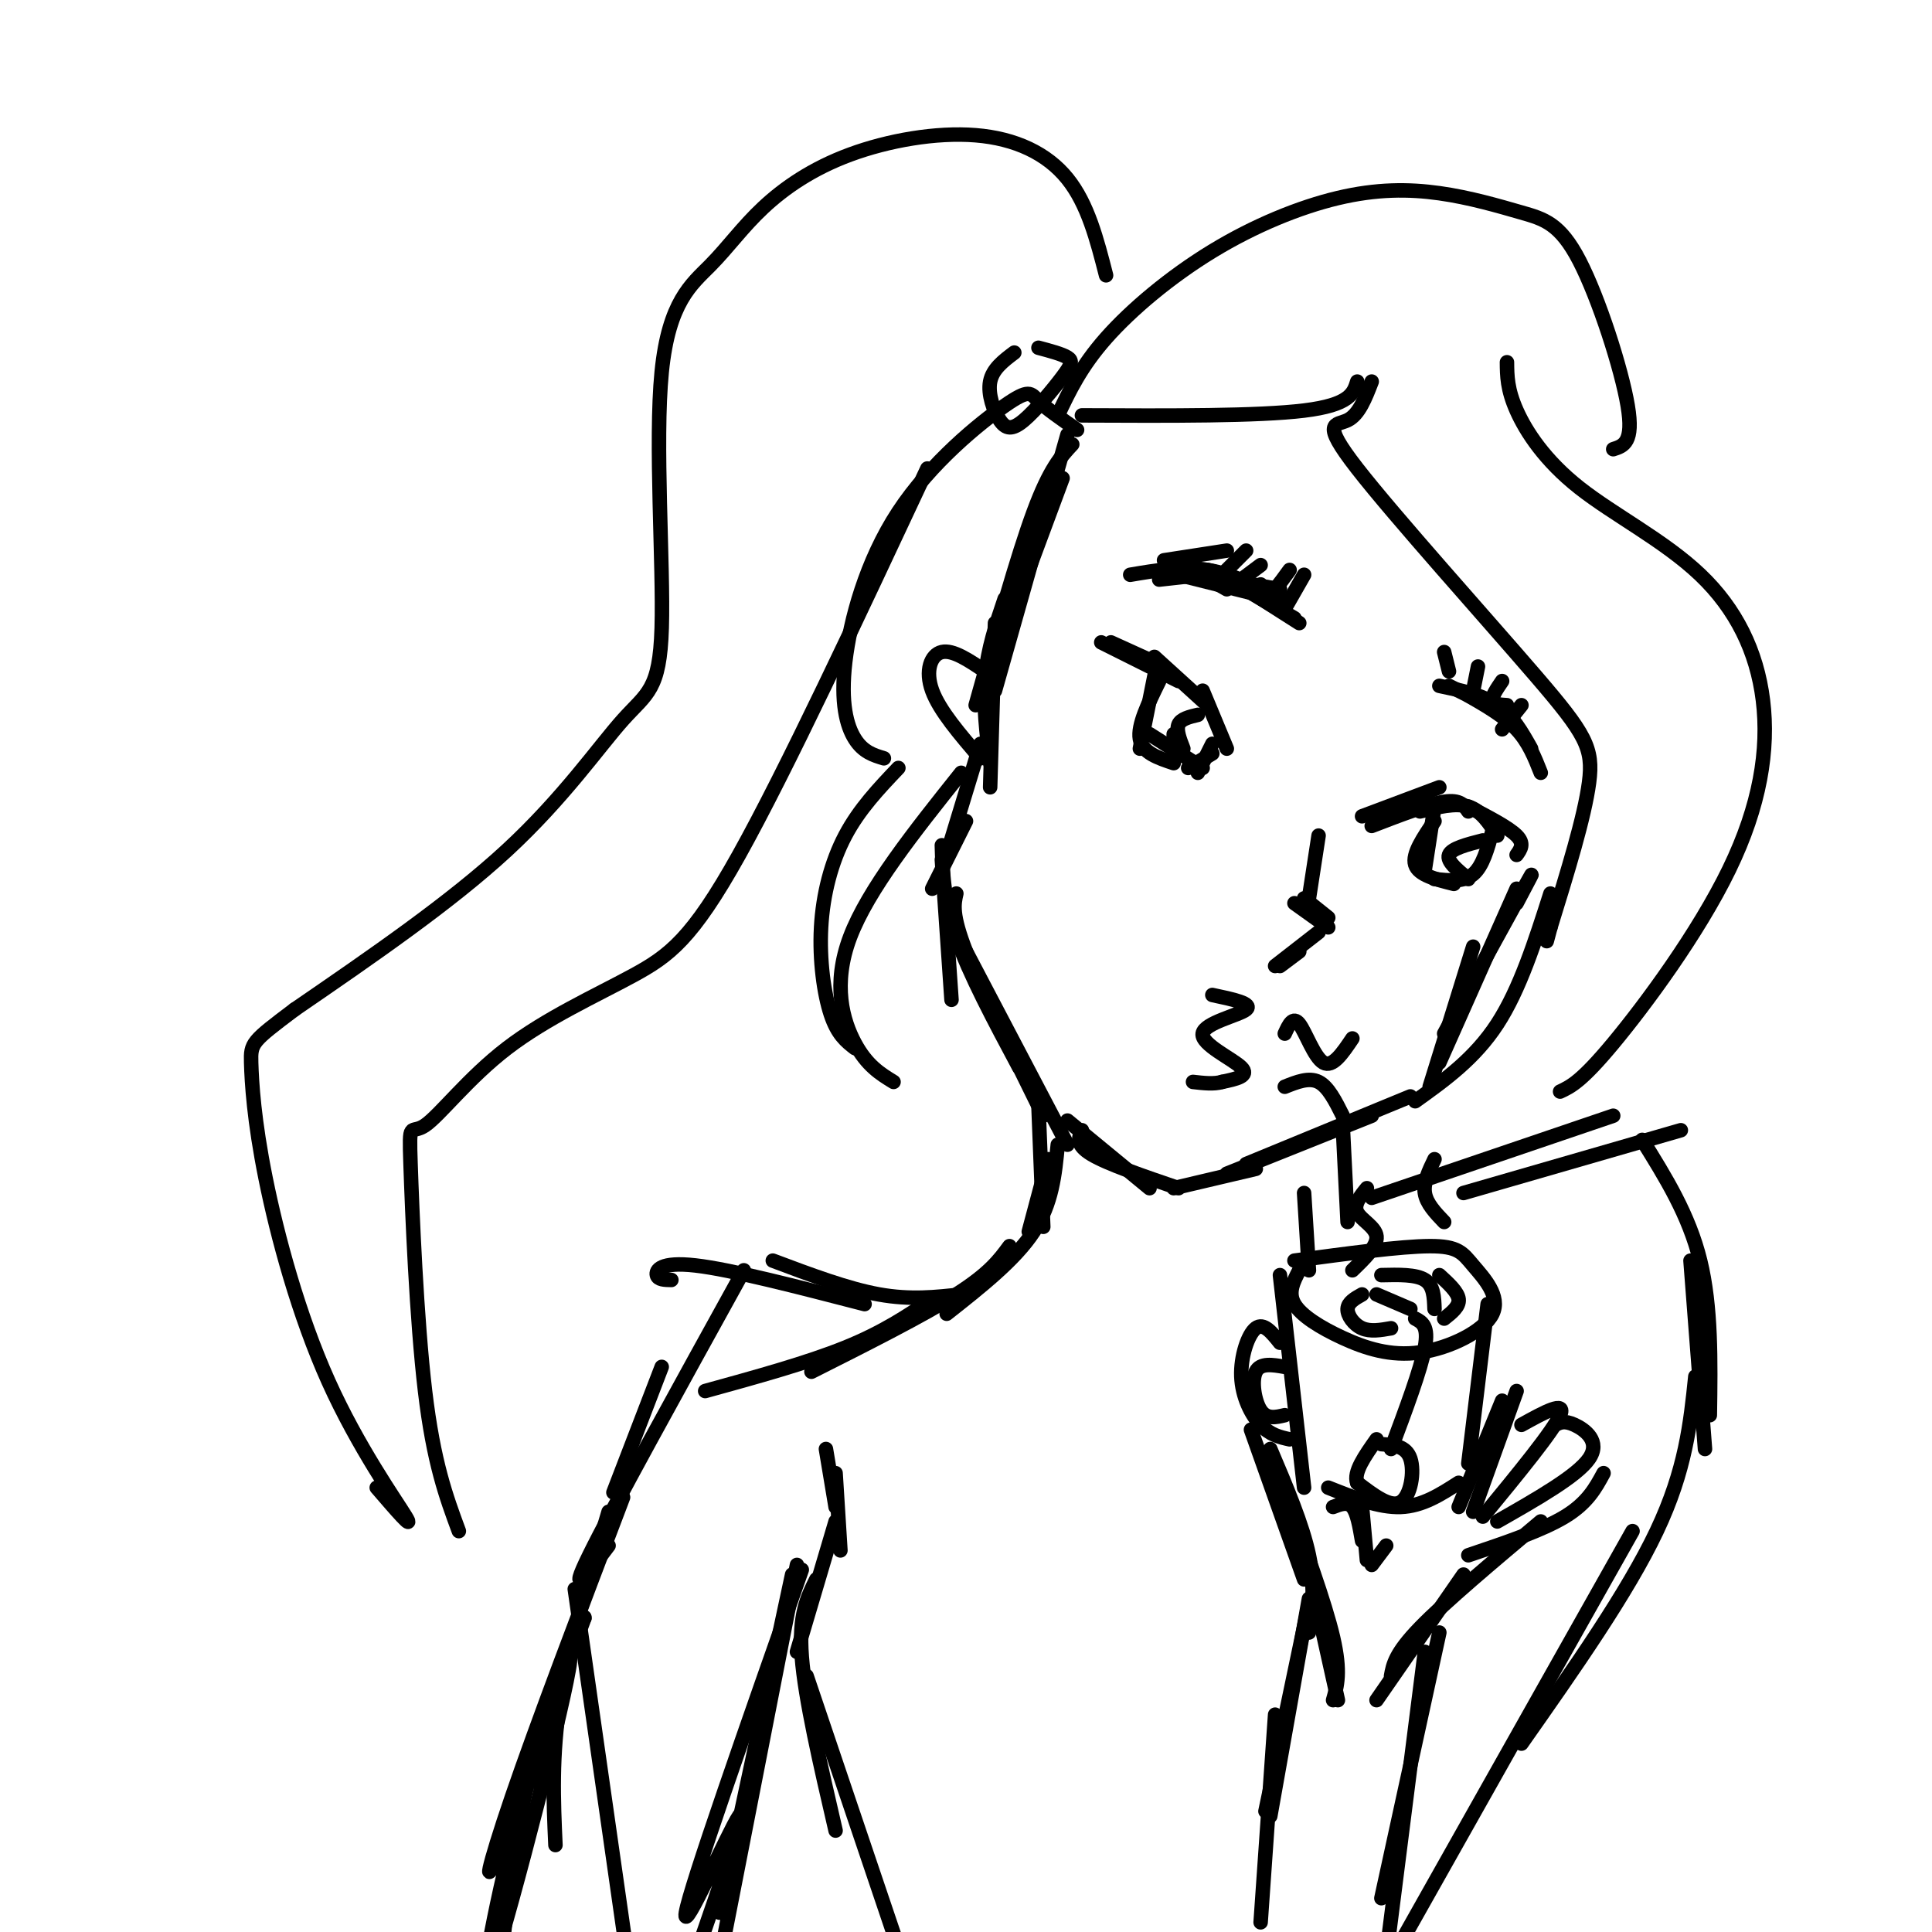 <svg viewBox='0 0 400 400' version='1.1' xmlns='http://www.w3.org/2000/svg' xmlns:xlink='http://www.w3.org/1999/xlink'><g fill='none' stroke='#000000' stroke-width='3' stroke-linecap='round' stroke-linejoin='round'><path d='M220,99c0.000,0.000 -13.000,35.000 -13,35'/><path d='M221,90c0.000,0.000 -15.000,53.000 -15,53'/><path d='M217,101c0.000,0.000 -12.000,44.000 -12,44'/><path d='M208,124c-1.750,5.167 -3.500,10.333 -4,16c-0.500,5.667 0.250,11.833 1,18'/><path d='M206,129c0.000,0.000 -1.000,34.000 -1,34'/><path d='M203,154c0.000,0.000 -7.000,23.000 -7,23'/><path d='M200,170c0.000,0.000 -7.000,14.000 -7,14'/><path d='M195,178c0.000,0.000 2.000,29.000 2,29'/><path d='M195,175c0.167,5.667 0.333,11.333 3,19c2.667,7.667 7.833,17.333 13,27'/><path d='M198,185c-0.500,2.167 -1.000,4.333 2,12c3.000,7.667 9.500,20.833 16,34'/><path d='M200,197c0.000,0.000 21.000,40.000 21,40'/><path d='M221,232c0.000,0.000 17.000,14.000 17,14'/><path d='M224,234c-0.667,1.500 -1.333,3.000 2,5c3.333,2.000 10.667,4.500 18,7'/><path d='M243,246c0.000,0.000 17.000,-4.000 17,-4'/><path d='M254,243c0.000,0.000 30.000,-12.000 30,-12'/><path d='M258,241c0.000,0.000 34.000,-14.000 34,-14'/><path d='M296,225c0.000,0.000 9.000,-29.000 9,-29'/><path d='M298,220c0.000,0.000 16.000,-36.000 16,-36'/><path d='M299,214c7.250,-13.250 14.500,-26.500 17,-31c2.500,-4.500 0.250,-0.250 -2,4'/><path d='M282,169c0.000,0.000 16.000,-6.000 16,-6'/><path d='M284,171c5.833,-2.250 11.667,-4.500 15,-5c3.333,-0.500 4.167,0.750 5,2'/><path d='M294,168c3.667,-0.917 7.333,-1.833 10,-1c2.667,0.833 4.333,3.417 6,6'/><path d='M304,167c4.167,2.167 8.333,4.333 10,6c1.667,1.667 0.833,2.833 0,4'/><path d='M297,167c0.000,0.000 -2.000,13.000 -2,13'/><path d='M297,170c-2.333,3.417 -4.667,6.833 -4,9c0.667,2.167 4.333,3.083 8,4'/><path d='M297,182c3.000,0.333 6.000,0.667 8,-1c2.000,-1.667 3.000,-5.333 4,-9'/><path d='M307,174c-3.250,0.833 -6.500,1.667 -7,3c-0.500,1.333 1.750,3.167 4,5'/><path d='M254,155c0.000,0.000 -5.000,-12.000 -5,-12'/><path d='M250,146c0.000,0.000 -11.000,-10.000 -11,-10'/><path d='M244,141c0.000,0.000 -16.000,-8.000 -16,-8'/><path d='M241,138c0.000,0.000 -11.000,-5.000 -11,-5'/><path d='M239,140c0.000,0.000 -3.000,15.000 -3,15'/><path d='M240,141c-2.250,4.583 -4.500,9.167 -4,12c0.500,2.833 3.750,3.917 7,5'/><path d='M238,152c0.000,0.000 11.000,7.000 11,7'/><path d='M251,154c0.000,0.000 -3.000,6.000 -3,6'/><path d='M251,156c0.000,0.000 -5.000,3.000 -5,3'/><path d='M248,148c-1.750,0.417 -3.500,0.833 -4,2c-0.500,1.167 0.250,3.083 1,5'/><path d='M243,152c0.000,0.000 0.000,3.000 0,3'/><path d='M247,118c0.000,0.000 7.000,4.000 7,4'/><path d='M250,118c0.000,0.000 4.000,1.000 4,1'/><path d='M242,118c0.000,0.000 23.000,4.000 23,4'/><path d='M244,119c0.000,0.000 20.000,5.000 20,5'/><path d='M256,121c0.000,0.000 12.000,7.000 12,7'/><path d='M258,122c0.000,0.000 11.000,7.000 11,7'/><path d='M265,124c-4.917,-2.583 -9.833,-5.167 -15,-6c-5.167,-0.833 -10.583,0.083 -16,1'/><path d='M249,119c0.000,0.000 -9.000,1.000 -9,1'/><path d='M270,119c0.000,0.000 -4.000,7.000 -4,7'/><path d='M267,118c-2.000,2.750 -4.000,5.500 -5,6c-1.000,0.500 -1.000,-1.250 -1,-3'/><path d='M261,117c0.000,0.000 -4.000,3.000 -4,3'/><path d='M258,114c0.000,0.000 -5.000,5.000 -5,5'/><path d='M254,114c0.000,0.000 -13.000,2.000 -13,2'/><path d='M300,142c0.000,0.000 12.000,6.000 12,6'/><path d='M298,142c4.417,0.917 8.833,1.833 12,4c3.167,2.167 5.083,5.583 7,9'/><path d='M304,144c3.750,2.167 7.500,4.333 10,7c2.500,2.667 3.750,5.833 5,9'/><path d='M299,135c0.000,0.000 1.000,4.000 1,4'/><path d='M306,138c0.000,0.000 -1.000,5.000 -1,5'/><path d='M311,141c-1.083,1.583 -2.167,3.167 -2,4c0.167,0.833 1.583,0.917 3,1'/><path d='M315,146c0.000,0.000 -4.000,5.000 -4,5'/><path d='M273,173c0.000,0.000 -2.000,13.000 -2,13'/><path d='M270,186c0.000,0.000 5.000,4.000 5,4'/><path d='M273,193c0.000,0.000 -9.000,7.000 -9,7'/><path d='M269,197c0.000,0.000 -4.000,3.000 -4,3'/><path d='M268,187c0.000,0.000 7.000,5.000 7,5'/><path d='M251,206c4.238,0.893 8.476,1.786 7,3c-1.476,1.214 -8.667,2.750 -9,5c-0.333,2.250 6.190,5.214 8,7c1.810,1.786 -1.095,2.393 -4,3'/><path d='M253,224c-1.667,0.500 -3.833,0.250 -6,0'/><path d='M284,79c-1.319,3.424 -2.638,6.848 -5,8c-2.362,1.152 -5.767,0.030 2,10c7.767,9.970 26.707,31.030 37,43c10.293,11.970 11.941,14.848 11,22c-0.941,7.152 -4.470,18.576 -8,30'/><path d='M321,192c-1.333,5.000 -0.667,2.500 0,0'/><path d='M281,79c-0.750,2.417 -1.500,4.833 -11,6c-9.500,1.167 -27.750,1.083 -46,1'/><path d='M204,139c-3.356,-2.267 -6.711,-4.533 -9,-4c-2.289,0.533 -3.511,3.867 -2,8c1.511,4.133 5.756,9.067 10,14'/><path d='M222,92c-2.333,2.500 -4.667,5.000 -8,14c-3.333,9.000 -7.667,24.500 -12,40'/><path d='M199,160c-9.644,12.089 -19.289,24.178 -23,34c-3.711,9.822 -1.489,17.378 1,22c2.489,4.622 5.244,6.311 8,8'/><path d='M186,159c-4.054,4.262 -8.107,8.524 -11,14c-2.893,5.476 -4.625,12.167 -5,19c-0.375,6.833 0.607,13.810 2,18c1.393,4.190 3.196,5.595 5,7'/><path d='M268,261c11.029,-1.486 22.059,-2.972 28,-3c5.941,-0.028 6.795,1.401 9,4c2.205,2.599 5.762,6.368 4,10c-1.762,3.632 -8.843,7.128 -15,8c-6.157,0.872 -11.388,-0.881 -16,-3c-4.612,-2.119 -8.603,-4.606 -10,-7c-1.397,-2.394 -0.198,-4.697 1,-7'/><path d='M265,264c0.000,0.000 5.000,44.000 5,44'/><path d='M308,270c0.000,0.000 -4.000,33.000 -4,33'/><path d='M302,307c-3.750,2.417 -7.500,4.833 -12,5c-4.500,0.167 -9.750,-1.917 -15,-4'/><path d='M265,278c-1.690,-2.119 -3.381,-4.238 -5,-3c-1.619,1.238 -3.167,5.833 -3,10c0.167,4.167 2.048,7.905 4,10c1.952,2.095 3.976,2.548 6,3'/><path d='M266,283c-2.533,-0.444 -5.067,-0.889 -6,1c-0.933,1.889 -0.267,6.111 1,8c1.267,1.889 3.133,1.444 5,1'/><path d='M311,290c0.000,0.000 -9.000,22.000 -9,22'/><path d='M314,288c0.000,0.000 -9.000,25.000 -9,25'/><path d='M315,295c4.667,-2.583 9.333,-5.167 8,-2c-1.333,3.167 -8.667,12.083 -16,21'/><path d='M322,295c0.933,-0.489 1.867,-0.978 4,0c2.133,0.978 5.467,3.422 3,7c-2.467,3.578 -10.733,8.289 -19,13'/><path d='M332,305c-1.667,3.083 -3.333,6.167 -8,9c-4.667,2.833 -12.333,5.417 -20,8'/><path d='M319,315c-9.917,8.333 -19.833,16.667 -25,22c-5.167,5.333 -5.583,7.667 -6,10'/><path d='M303,326c0.000,0.000 -18.000,26.000 -18,26'/><path d='M259,296c0.000,0.000 11.000,31.000 11,31'/><path d='M263,300c3.333,7.833 6.667,15.667 8,22c1.333,6.333 0.667,11.167 0,16'/><path d='M266,309c4.167,11.417 8.333,22.833 10,30c1.667,7.167 0.833,10.083 0,13'/><path d='M271,325c0.000,0.000 6.000,27.000 6,27'/><path d='M276,312c1.500,-0.583 3.000,-1.167 4,0c1.000,1.167 1.500,4.083 2,7'/><path d='M282,312c0.000,0.000 1.000,11.000 1,11'/><path d='M287,320c0.000,0.000 -3.000,4.000 -3,4'/><path d='M271,331c0.000,0.000 -8.000,45.000 -8,45'/><path d='M271,332c0.000,0.000 -9.000,43.000 -9,43'/><path d='M298,338c0.000,0.000 -12.000,55.000 -12,55'/><path d='M295,342c0.000,0.000 -8.000,63.000 -8,63'/><path d='M264,355c0.000,0.000 -3.000,43.000 -3,43'/><path d='M312,75c0.023,2.806 0.046,5.612 2,10c1.954,4.388 5.837,10.358 13,16c7.163,5.642 17.604,10.957 25,18c7.396,7.043 11.745,15.816 13,26c1.255,10.184 -0.585,21.780 -7,35c-6.415,13.220 -17.404,28.063 -24,36c-6.596,7.937 -8.798,8.969 -11,10'/><path d='M321,185c-3.167,9.917 -6.333,19.833 -11,27c-4.667,7.167 -10.833,11.583 -17,16'/><path d='M334,93c2.141,-0.679 4.282,-1.359 3,-9c-1.282,-7.641 -5.986,-22.245 -10,-30c-4.014,-7.755 -7.338,-8.661 -12,-10c-4.662,-1.339 -10.664,-3.110 -17,-4c-6.336,-0.890 -13.008,-0.898 -21,1c-7.992,1.898 -17.306,5.703 -26,11c-8.694,5.297 -16.770,12.085 -22,18c-5.230,5.915 -7.615,10.958 -10,16'/><path d='M183,157c-2.143,-0.645 -4.285,-1.291 -6,-4c-1.715,-2.709 -3.001,-7.483 -2,-16c1.001,-8.517 4.289,-20.778 11,-31c6.711,-10.222 16.845,-18.406 22,-22c5.155,-3.594 5.330,-2.598 7,-1c1.670,1.598 4.835,3.799 8,6'/><path d='M210,73c-2.248,1.695 -4.497,3.391 -5,6c-0.503,2.609 0.738,6.133 2,8c1.262,1.867 2.544,2.078 5,0c2.456,-2.078 6.084,-6.444 8,-9c1.916,-2.556 2.119,-3.302 1,-4c-1.119,-0.698 -3.559,-1.349 -6,-2'/><path d='M229,57c-1.890,-7.381 -3.780,-14.762 -8,-20c-4.220,-5.238 -10.770,-8.334 -19,-9c-8.230,-0.666 -18.141,1.099 -26,4c-7.859,2.901 -13.666,6.937 -18,11c-4.334,4.063 -7.196,8.152 -11,12c-3.804,3.848 -8.550,7.457 -10,22c-1.450,14.543 0.395,40.022 0,53c-0.395,12.978 -3.029,13.456 -8,19c-4.971,5.544 -12.277,16.156 -24,27c-11.723,10.844 -27.861,21.922 -44,33'/><path d='M61,209c-8.890,6.697 -9.114,6.941 -9,11c0.114,4.059 0.567,11.933 3,24c2.433,12.067 6.847,28.326 13,42c6.153,13.674 14.044,24.764 16,28c1.956,3.236 -2.022,-1.382 -6,-6'/><path d='M192,97c-14.650,31.300 -29.300,62.599 -39,80c-9.700,17.401 -14.450,20.902 -22,25c-7.550,4.098 -17.902,8.791 -26,15c-8.098,6.209 -13.944,13.932 -17,16c-3.056,2.068 -3.323,-1.520 -3,8c0.323,9.520 1.235,32.149 3,47c1.765,14.851 4.382,21.926 7,29'/><path d='M278,233c0.000,0.000 1.000,20.000 1,20'/><path d='M215,229c0.000,0.000 1.000,25.000 1,25'/><path d='M217,240c0.000,0.000 -4.000,15.000 -4,15'/><path d='M219,237c-0.583,6.083 -1.167,12.167 -5,18c-3.833,5.833 -10.917,11.417 -18,17'/><path d='M209,258c-2.083,2.833 -4.167,5.667 -11,10c-6.833,4.333 -18.417,10.167 -30,16'/><path d='M193,269c-5.083,3.417 -10.167,6.833 -18,10c-7.833,3.167 -18.417,6.083 -29,9'/><path d='M199,268c-5.250,0.583 -10.500,1.167 -17,0c-6.500,-1.167 -14.250,-4.083 -22,-7'/><path d='M179,270c-13.822,-3.578 -27.644,-7.156 -35,-8c-7.356,-0.844 -8.244,1.044 -8,2c0.244,0.956 1.622,0.978 3,1'/><path d='M154,263c-13.667,24.750 -27.333,49.500 -32,59c-4.667,9.500 -0.333,3.750 4,-2'/><path d='M137,283c0.000,0.000 -10.000,26.000 -10,26'/><path d='M284,248c0.000,0.000 50.000,-17.000 50,-17'/><path d='M303,247c0.000,0.000 45.000,-13.000 45,-13'/><path d='M340,236c4.833,7.750 9.667,15.500 12,25c2.333,9.500 2.167,20.750 2,32'/><path d='M350,261c0.000,0.000 3.000,39.000 3,39'/><path d='M351,285c-1.000,9.667 -2.000,19.333 -8,32c-6.000,12.667 -17.000,28.333 -28,44'/><path d='M338,317c0.000,0.000 -49.000,87.000 -49,87'/><path d='M126,313c-4.083,13.750 -8.167,27.500 -10,39c-1.833,11.500 -1.417,20.750 -1,30'/><path d='M119,329c0.000,0.000 12.000,84.000 12,84'/><path d='M171,300c0.000,0.000 2.000,12.000 2,12'/><path d='M173,305c0.000,0.000 1.000,16.000 1,16'/><path d='M173,315c0.000,0.000 -8.000,27.000 -8,27'/><path d='M169,327c-1.833,3.667 -3.667,7.333 -3,16c0.667,8.667 3.833,22.333 7,36'/><path d='M167,347c0.000,0.000 25.000,74.000 25,74'/><path d='M164,326c0.000,0.000 -15.000,70.000 -15,70'/><path d='M165,324c0.000,0.000 -17.000,87.000 -17,87'/><path d='M129,310c-8.938,23.515 -17.875,47.030 -23,62c-5.125,14.970 -6.437,21.395 -2,9c4.437,-12.395 14.622,-43.611 14,-37c-0.622,6.611 -12.052,51.049 -16,63c-3.948,11.951 -0.414,-8.585 4,-26c4.414,-17.415 9.707,-31.707 15,-46'/><path d='M121,335c0.200,-2.444 -6.800,14.444 -11,31c-4.200,16.556 -5.600,32.778 -7,49'/><path d='M166,325c-11.556,32.844 -23.111,65.689 -24,71c-0.889,5.311 8.889,-16.911 11,-20c2.111,-3.089 -3.444,12.956 -9,29'/><path d='M266,214c0.844,-1.844 1.689,-3.689 3,-2c1.311,1.689 3.089,6.911 5,8c1.911,1.089 3.956,-1.956 6,-5'/><path d='M266,225c2.500,-1.000 5.000,-2.000 7,-1c2.000,1.000 3.500,4.000 5,7'/><path d='M297,240c-1.167,2.417 -2.333,4.833 -2,7c0.333,2.167 2.167,4.083 4,6'/><path d='M283,246c-1.400,1.711 -2.800,3.422 -2,5c0.800,1.578 3.800,3.022 4,5c0.200,1.978 -2.400,4.489 -5,7'/><path d='M270,247c0.000,0.000 1.000,16.000 1,16'/><path d='M293,273c1.417,0.750 2.833,1.500 2,6c-0.833,4.500 -3.917,12.750 -7,21'/><path d='M286,299c2.556,0.178 5.111,0.356 6,3c0.889,2.644 0.111,7.756 -2,9c-2.111,1.244 -5.556,-1.378 -9,-4'/><path d='M281,307c-0.833,-2.167 1.583,-5.583 4,-9'/><path d='M282,268c-1.467,0.822 -2.933,1.644 -3,3c-0.067,1.356 1.267,3.244 3,4c1.733,0.756 3.867,0.378 6,0'/><path d='M286,264c3.583,-0.083 7.167,-0.167 9,1c1.833,1.167 1.917,3.583 2,6'/><path d='M285,268c0.000,0.000 7.000,3.000 7,3'/><path d='M298,264c1.917,1.750 3.833,3.500 4,5c0.167,1.500 -1.417,2.750 -3,4'/></g>
</svg>